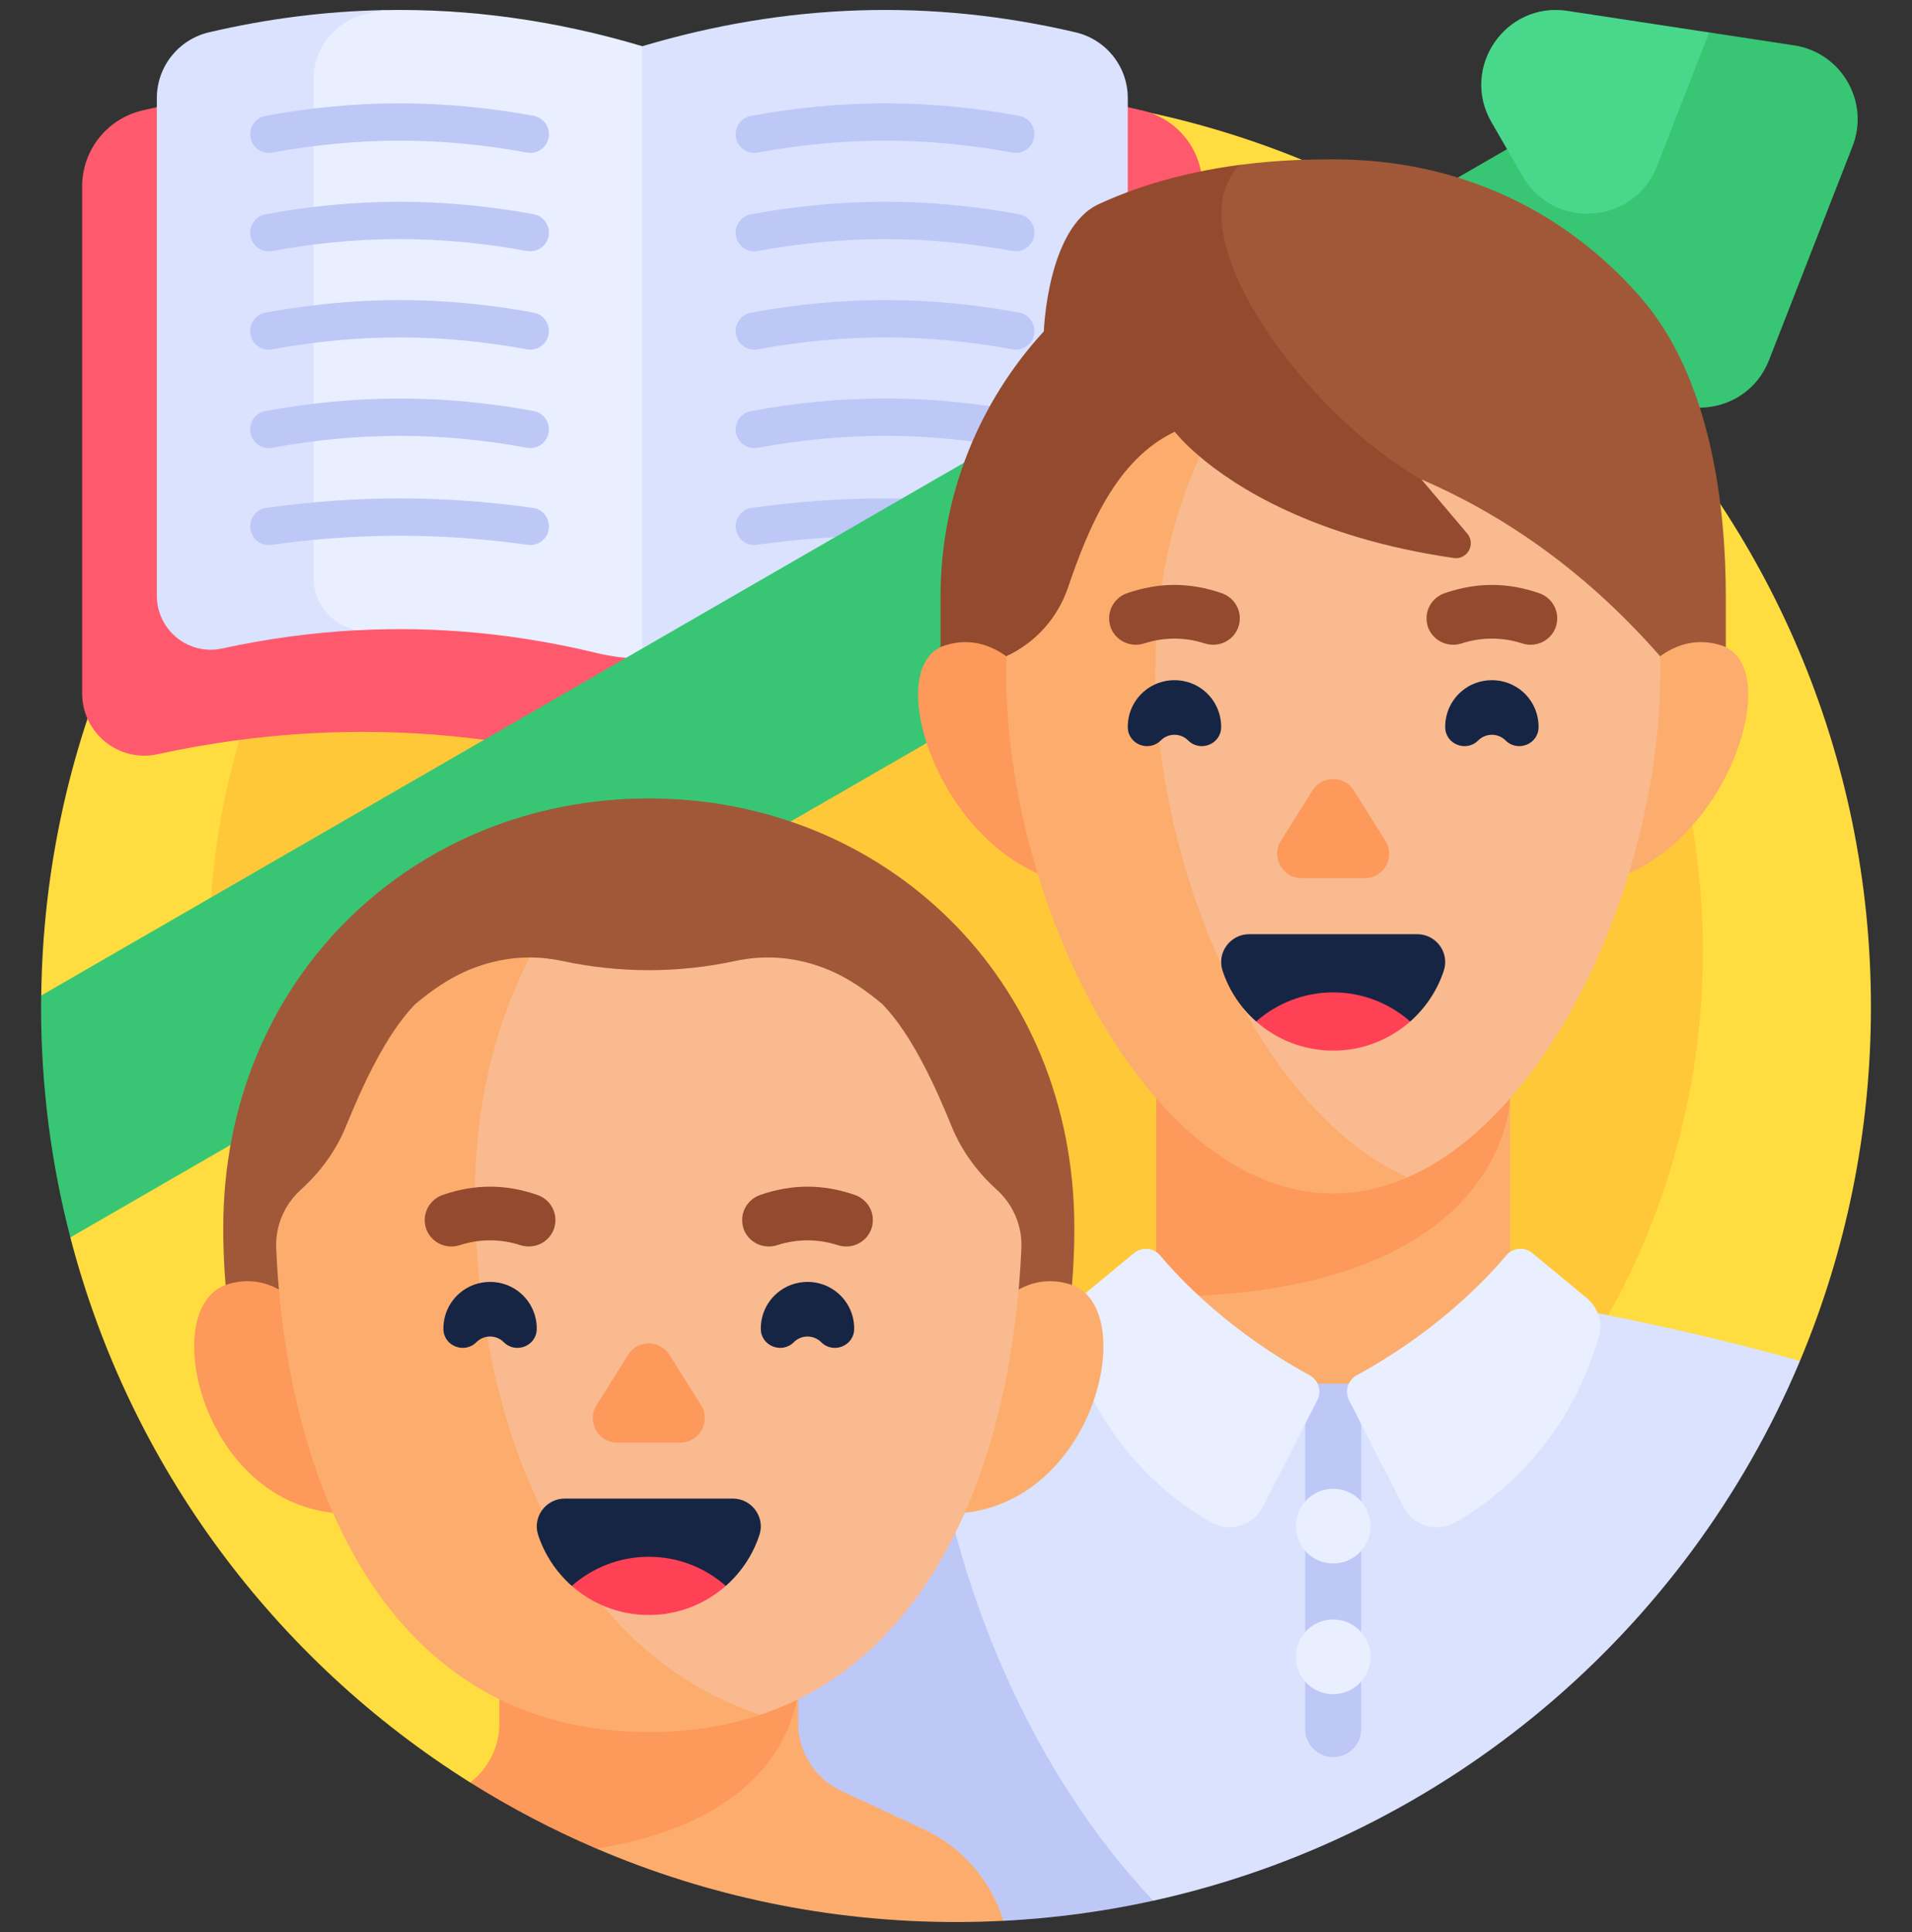 <svg xmlns="http://www.w3.org/2000/svg" width="96" height="97" viewBox="0 0 96 97" fill="none"><rect x="0" y="0" width="96" height="97" fill="#333333" stroke="none"/><g clip-path="url(#clip0_3224_4738)"><path d="M48 4.625C22.82 4.625 2.376 24.884 2.07 49.991L4.967 55.012L3.533 62.127C6.511 73.609 13.818 83.345 23.608 89.493H48L90.374 68.33C92.668 62.865 93.938 56.862 93.938 50.562C93.938 25.192 73.371 4.625 48 4.625Z" fill="#FFDD40"></path><path d="M48 85.25C68.711 85.25 85.5 68.461 85.5 47.75C85.5 27.039 68.711 10.25 48 10.25C27.289 10.25 10.5 27.039 10.5 47.75C10.5 68.461 27.289 85.25 48 85.25Z" fill="#FFC839"></path><path d="M60.375 9.351C60.375 7.533 59.119 5.96 57.349 5.545C48.971 3.582 40.641 3.851 32.25 6.35C27.234 4.856 22.239 4.16 17.243 4.26C13.882 4.328 10.52 4.755 7.151 5.545C5.381 5.96 4.125 7.533 4.125 9.351V34.814C4.125 36.805 5.964 38.291 7.91 37.866C10.502 37.301 13.089 36.95 15.675 36.812C20.316 36.563 24.953 37.002 29.606 38.129C30.475 38.34 31.363 38.445 32.25 38.445C33.137 38.445 34.025 38.34 34.894 38.129C42.139 36.373 49.348 36.286 56.59 37.866C58.536 38.291 60.375 36.805 60.375 34.814C60.375 22.576 60.375 21.589 60.375 9.351Z" fill="#FF596E"></path><path d="M56.625 4.921C56.625 3.345 55.537 1.982 54.002 1.622C46.742 -0.079 39.522 0.154 32.25 2.32L28.768 17.32L32.25 33.061C33.019 33.061 33.788 32.969 34.542 32.787C40.821 31.265 47.068 31.19 53.344 32.559C55.031 32.927 56.625 31.64 56.625 29.914C56.625 19.308 56.625 15.527 56.625 4.921Z" fill="#DAE2FE"></path><path d="M19.244 0.508C16.331 0.567 13.418 0.937 10.497 1.621C8.963 1.981 7.875 3.345 7.875 4.92V29.913C7.875 31.639 9.469 32.926 11.156 32.558C13.402 32.068 15.644 31.764 17.885 31.644L19.244 0.508Z" fill="#DAE2FE"></path><path d="M19.244 0.508C18.951 0.571 18.657 0.635 18.364 0.704C16.83 1.063 15.742 2.427 15.742 4.003V28.995C15.742 30.322 16.683 31.389 17.885 31.645C17.885 31.645 17.885 31.645 17.885 31.645C21.907 31.429 25.926 31.809 29.958 32.786C30.712 32.969 31.481 33.06 32.25 33.06V2.32C27.903 1.025 23.574 0.421 19.244 0.508Z" fill="#E9EFFF"></path><path d="M37.874 27.365C37.414 27.365 37.013 27.027 36.947 26.559C36.874 26.046 37.231 25.572 37.744 25.499C39.974 25.184 42.226 25.023 44.438 25.023C46.649 25.023 48.901 25.183 51.131 25.499C51.644 25.571 52.001 26.046 51.928 26.558C51.856 27.071 51.382 27.428 50.869 27.355C48.726 27.052 46.562 26.898 44.438 26.898C42.314 26.898 40.15 27.052 38.006 27.355C37.962 27.362 37.918 27.365 37.874 27.365Z" fill="#BEC8F7"></path><path d="M37.874 7.677C37.431 7.677 37.037 7.362 36.953 6.911C36.859 6.402 37.195 5.912 37.704 5.818C39.956 5.4 42.221 5.188 44.438 5.188C46.659 5.188 48.924 5.399 51.171 5.816C51.68 5.911 52.016 6.4 51.922 6.909C51.827 7.418 51.338 7.754 50.829 7.66C48.695 7.263 46.544 7.062 44.438 7.062C42.336 7.062 40.185 7.264 38.046 7.661C37.988 7.672 37.931 7.677 37.874 7.677Z" fill="#BEC8F7"></path><path d="M37.874 12.619C37.431 12.619 37.037 12.303 36.953 11.852C36.859 11.343 37.195 10.854 37.704 10.759C39.956 10.341 42.221 10.129 44.438 10.129C46.659 10.129 48.924 10.34 51.171 10.758C51.68 10.852 52.016 11.342 51.922 11.851C51.827 12.36 51.338 12.695 50.829 12.601C48.695 12.205 46.544 12.004 44.438 12.004C42.336 12.004 40.185 12.206 38.046 12.603C37.988 12.614 37.931 12.619 37.874 12.619Z" fill="#BEC8F7"></path><path d="M37.874 17.556C37.431 17.556 37.037 17.241 36.953 16.79C36.859 16.281 37.195 15.791 37.704 15.697C39.956 15.279 42.221 15.066 44.438 15.066C46.659 15.066 48.924 15.278 51.171 15.695C51.68 15.79 52.016 16.279 51.922 16.788C51.827 17.297 51.338 17.632 50.829 17.539C48.695 17.142 46.544 16.941 44.438 16.941C42.336 16.941 40.185 17.143 38.046 17.54C37.988 17.551 37.931 17.556 37.874 17.556Z" fill="#BEC8F7"></path><path d="M37.874 22.498C37.431 22.498 37.037 22.182 36.953 21.731C36.859 21.222 37.195 20.733 37.704 20.638C39.956 20.22 42.221 20.008 44.438 20.008C46.659 20.008 48.924 20.219 51.171 20.637C51.68 20.731 52.016 21.221 51.922 21.73C51.827 22.239 51.338 22.574 50.829 22.48C48.695 22.084 46.544 21.883 44.438 21.883C42.336 21.883 40.185 22.084 38.046 22.482C37.988 22.492 37.931 22.498 37.874 22.498Z" fill="#BEC8F7"></path><path d="M13.499 27.365C13.039 27.365 12.638 27.027 12.572 26.559C12.499 26.046 12.856 25.572 13.369 25.499C15.599 25.184 17.851 25.023 20.063 25.023C22.274 25.023 24.526 25.183 26.756 25.499C27.269 25.571 27.626 26.046 27.553 26.558C27.481 27.071 27.007 27.428 26.494 27.355C24.351 27.052 22.187 26.898 20.063 26.898C17.939 26.898 15.775 27.052 13.631 27.355C13.587 27.362 13.543 27.365 13.499 27.365Z" fill="#BEC8F7"></path><path d="M13.499 7.677C13.056 7.677 12.662 7.362 12.578 6.911C12.484 6.402 12.82 5.912 13.329 5.818C15.581 5.4 17.846 5.188 20.063 5.188C22.284 5.188 24.549 5.399 26.796 5.816C27.305 5.911 27.641 6.4 27.547 6.909C27.452 7.418 26.962 7.754 26.454 7.66C24.32 7.263 22.169 7.062 20.063 7.062C17.961 7.062 15.81 7.264 13.671 7.661C13.613 7.672 13.556 7.677 13.499 7.677Z" fill="#BEC8F7"></path><path d="M13.499 12.619C13.056 12.619 12.662 12.303 12.578 11.852C12.484 11.343 12.82 10.854 13.329 10.759C15.581 10.341 17.846 10.129 20.063 10.129C22.284 10.129 24.549 10.34 26.796 10.758C27.305 10.852 27.641 11.342 27.547 11.851C27.452 12.36 26.962 12.695 26.454 12.601C24.32 12.205 22.169 12.004 20.063 12.004C17.961 12.004 15.81 12.206 13.671 12.603C13.613 12.614 13.556 12.619 13.499 12.619Z" fill="#BEC8F7"></path><path d="M13.499 17.556C13.056 17.556 12.662 17.241 12.578 16.79C12.484 16.281 12.82 15.791 13.329 15.697C15.581 15.279 17.846 15.066 20.063 15.066C22.284 15.066 24.549 15.278 26.796 15.695C27.305 15.79 27.641 16.279 27.547 16.788C27.452 17.297 26.962 17.632 26.454 17.539C24.32 17.142 22.169 16.941 20.063 16.941C17.961 16.941 15.81 17.143 13.671 17.54C13.613 17.551 13.556 17.556 13.499 17.556Z" fill="#BEC8F7"></path><path d="M13.499 22.498C13.056 22.498 12.662 22.182 12.578 21.731C12.484 21.222 12.82 20.733 13.329 20.638C15.581 20.22 17.846 20.008 20.063 20.008C22.284 20.008 24.549 20.219 26.796 20.637C27.305 20.731 27.641 21.221 27.547 21.73C27.452 22.239 26.962 22.574 26.454 22.48C24.32 22.084 22.169 21.883 20.063 21.883C17.961 21.883 15.81 22.084 13.671 22.482C13.613 22.492 13.556 22.498 13.499 22.498Z" fill="#BEC8F7"></path><path d="M93.013 7.35L88.821 18.082C88.676 18.453 88.483 18.783 88.256 19.068C86.694 21.039 83.453 20.971 82.08 18.592L81.293 17.231L80.241 17.838L3.533 62.126C2.572 58.432 2.062 54.556 2.062 50.561C2.062 50.368 2.064 50.176 2.066 49.983L70.474 10.488L75.668 7.488L85.817 1.629L90.084 2.278C92.46 2.64 93.887 5.113 93.013 7.35Z" fill="#38C674"></path><path d="M78.694 0.545L85.817 1.63L83.195 8.341C82.051 11.27 78.027 11.575 76.455 8.852L75.668 7.49L74.882 6.128C73.31 3.404 75.586 0.072 78.694 0.545Z" fill="#49D88B"></path><path d="M57.901 95.428L57.901 95.428L46.32 67.574L46.32 67.574C44.451 68.048 42.565 68.577 40.836 69.148C38.031 70.074 35.637 71.112 34.395 72.209C34.231 72.353 34.064 72.529 33.895 72.732C32.445 74.462 30.808 78.207 29.26 82.465C29.259 82.467 29.259 82.468 29.259 82.47L50.386 96.438C52.952 96.306 55.463 95.965 57.901 95.428Z" fill="#BEC8F7"></path><path d="M90.374 68.332C83.712 66.429 76.128 65.16 75.822 65.109H58.053C57.79 65.153 52.136 66.099 46.32 67.575C46.371 68.187 46.434 68.828 46.514 69.499C47.796 79.968 51.961 89.11 57.901 95.428C72.602 92.199 84.665 81.93 90.374 68.332Z" fill="#DAE2FE"></path><path d="M58.053 65.106C58.053 65.106 61.619 71.343 66.897 71.343C66.911 71.343 66.924 71.342 66.938 71.342C72.193 71.322 75.823 65.106 75.823 65.106V55.094L58.053 65.106Z" fill="#FCAD6D"></path><path d="M68.344 69.469H65.531V86.812C65.531 87.589 66.161 88.219 66.938 88.219C67.714 88.219 68.344 87.589 68.344 86.812V69.469Z" fill="#BEC8F7"></path><path d="M66.938 78.496C67.973 78.496 68.812 77.657 68.812 76.621C68.812 75.586 67.973 74.746 66.938 74.746C65.902 74.746 65.062 75.586 65.062 76.621C65.062 77.657 65.902 78.496 66.938 78.496Z" fill="#E9EFFF"></path><path d="M66.938 85.059C67.973 85.059 68.812 84.219 68.812 83.184C68.812 82.148 67.973 81.309 66.938 81.309C65.902 81.309 65.062 82.148 65.062 83.184C65.062 84.219 65.902 85.059 66.938 85.059Z" fill="#E9EFFF"></path><path d="M58.053 47.512V65.107C75.813 65.107 75.823 55.094 75.823 55.094V47.512H58.053V47.512Z" fill="#FD995B"></path><path d="M58.25 63.032C59.291 64.271 61.761 66.866 65.751 69.045C66.198 69.289 66.374 69.841 66.142 70.295L63.409 75.66C62.92 76.618 61.731 76.966 60.798 76.431C58.659 75.206 55.17 72.471 53.598 67.123C53.388 66.409 53.635 65.639 54.209 65.166L56.938 62.914C57.334 62.587 57.92 62.639 58.25 63.032Z" fill="#E9EFFF"></path><path d="M75.625 63.032C74.584 64.271 72.114 66.866 68.124 69.045C67.677 69.289 67.501 69.841 67.733 70.295L70.466 75.66C70.955 76.618 72.144 76.966 73.077 76.431C75.216 75.206 78.705 72.471 80.277 67.123C80.487 66.409 80.24 65.639 79.666 65.166L76.937 62.914C76.541 62.587 75.955 62.639 75.625 63.032Z" fill="#E9EFFF"></path><path d="M62.25 8.277C60.121 8.558 57.613 9.12 55.168 10.248C52.583 11.441 52.41 16.637 52.41 16.637C49.19 20.146 47.223 24.824 47.223 29.962V35.602H80.802L62.25 8.277Z" fill="#934A2E"></path><path d="M82.288 14.829C78.579 10.644 73.359 8 66.938 8C65.989 8 64.294 8.01 62.25 8.279C58.802 11.774 65.708 20.905 71.367 24.068C76.268 26.807 79.913 33.784 80.801 35.603H86.652V29.964C86.652 25.65 85.998 19.015 82.288 14.829Z" fill="#A05838"></path><path d="M52.864 36.044C52.864 36.044 50.917 31.303 47.446 32.404C43.975 33.505 47.53 43.779 54.303 44.426L52.864 36.044Z" fill="#FD995B"></path><path d="M81.011 36.044C81.011 36.044 82.958 31.303 86.429 32.404C89.9 33.505 86.345 43.779 79.572 44.426L81.011 36.044Z" fill="#FCAD6D"></path><path d="M60.238 22.922C59.367 22.184 58.983 21.676 58.983 21.676C56.037 23.073 54.637 26.524 53.616 29.517C53.098 31.035 51.981 32.274 50.525 32.947L50.522 32.946C50.517 33.177 50.513 33.409 50.513 33.642C50.513 45.737 57.867 59.921 66.938 59.921C68.228 59.921 69.483 59.633 70.688 59.106L60.238 22.922Z" fill="#FCAD6D"></path><path d="M83.362 33.643C83.362 33.41 83.358 33.178 83.353 32.947C79.409 28.437 75.178 25.711 71.367 24.069L73.67 26.788C74.116 27.315 73.673 28.115 72.989 28.016C65.924 26.988 61.984 24.416 60.191 22.883C60.207 22.896 60.222 22.91 60.238 22.924C58.825 25.995 58.013 29.631 58.013 33.643C58.013 44.017 63.423 55.926 70.685 59.106C77.95 55.929 83.362 44.018 83.362 33.643Z" fill="#F9BA8F"></path><path d="M77.25 36.517C77.258 35.862 76.993 35.204 76.455 34.729C75.578 33.955 74.235 33.955 73.358 34.729C72.82 35.204 72.555 35.862 72.563 36.517C72.573 37.368 73.618 37.777 74.22 37.175C74.599 36.796 75.213 36.796 75.593 37.175C76.195 37.777 77.24 37.369 77.25 36.517Z" fill="#162544"></path><path d="M56.625 36.517C56.617 35.862 56.882 35.204 57.421 34.729C58.297 33.955 59.641 33.955 60.517 34.729C61.055 35.204 61.32 35.862 61.312 36.517C61.302 37.368 60.257 37.777 59.655 37.175C59.276 36.796 58.662 36.796 58.282 37.175C57.681 37.777 56.636 37.369 56.625 36.517Z" fill="#162544"></path><path d="M55.688 31.045V31.044C55.688 30.473 56.053 29.969 56.593 29.782C58.189 29.23 59.738 29.227 61.344 29.783C61.884 29.97 62.25 30.474 62.25 31.045C62.25 31.961 61.353 32.585 60.482 32.302C59.499 31.982 58.439 31.982 57.455 32.302C56.584 32.585 55.688 31.961 55.688 31.045Z" fill="#934A2E"></path><path d="M78.188 31.045V31.044C78.188 30.473 77.822 29.969 77.282 29.782C75.686 29.23 74.137 29.227 72.531 29.783C71.991 29.97 71.625 30.474 71.625 31.045C71.625 31.961 72.522 32.585 73.393 32.302C74.376 31.982 75.436 31.982 76.42 32.302C77.291 32.585 78.188 31.961 78.188 31.045Z" fill="#934A2E"></path><path d="M64.315 42.209L65.897 39.689C66.378 38.921 67.497 38.921 67.978 39.689L69.56 42.209C70.074 43.028 69.486 44.091 68.519 44.091H65.356C64.39 44.091 63.801 43.027 64.315 42.209Z" fill="#FD995B"></path><path d="M63.072 51.287H70.803C71.574 50.608 72.164 49.729 72.493 48.731C72.79 47.829 72.105 46.902 71.155 46.902H62.721C61.771 46.902 61.086 47.829 61.383 48.731C61.711 49.729 62.301 50.608 63.072 51.287Z" fill="#162544"></path><path d="M70.803 51.286C69.773 52.196 68.419 52.748 66.938 52.748C65.456 52.748 64.102 52.196 63.072 51.286C64.103 50.377 65.456 49.824 66.938 49.824C68.419 49.824 69.772 50.377 70.803 51.286Z" fill="#FF4155"></path><path d="M50.267 96.1C49.59 94.218 48.189 92.684 46.376 91.839L42.242 89.915C40.921 89.299 40.075 87.973 40.075 86.515V84.707L29.94 92.808C35.484 95.182 41.588 96.498 48 96.498C48.801 96.498 49.597 96.477 50.388 96.436L50.267 96.1Z" fill="#FCAD6D"></path><path d="M25.076 86.516C25.076 87.697 24.521 88.791 23.608 89.491C25.619 90.754 27.734 91.866 29.938 92.809C40.068 91.214 40.075 84.708 40.075 84.708V81.473H25.076V86.516Z" fill="#FD995B"></path><path d="M52.922 69.938C53.606 67.26 53.942 64.45 53.942 61.65C53.942 49.105 44.376 40.086 32.575 40.086C20.775 40.086 11.209 49.106 11.209 61.65C11.209 64.45 11.545 67.26 12.229 69.938H52.922Z" fill="#A05838"></path><path d="M16.815 68.13C16.815 68.13 14.867 63.389 11.396 64.49C7.925 65.591 10.041 75.316 16.815 75.963V68.13Z" fill="#FD995B"></path><path d="M48.336 68.13C48.336 68.13 50.283 63.389 53.754 64.49C57.225 65.591 55.11 75.316 48.336 75.963V68.13Z" fill="#FCAD6D"></path><path d="M38.112 86.115L38.108 86.069L26.588 48.07C25.627 48.071 24.587 48.253 23.494 48.715C22.584 49.101 21.692 49.7 20.84 50.422C19.341 51.964 18.148 54.64 17.367 56.557C16.781 57.998 15.864 59.046 15.11 59.725C14.28 60.473 13.82 61.55 13.868 62.667C14.363 74.274 19.284 86.961 32.575 86.961C34.613 86.961 36.453 86.662 38.112 86.115Z" fill="#FCAD6D"></path><path d="M50.041 59.725C49.287 59.046 48.37 57.998 47.783 56.557C47.002 54.64 45.81 51.964 44.31 50.423C43.459 49.7 42.567 49.102 41.656 48.716C39.902 47.973 38.283 47.953 36.912 48.248C35.483 48.555 34.029 48.709 32.575 48.709C31.121 48.709 29.668 48.555 28.238 48.248C27.721 48.137 27.169 48.07 26.587 48.071C24.846 51.479 23.846 55.525 23.846 59.99C23.846 71.331 28.377 82.84 38.108 86.07V86.116C47.27 83.098 50.864 72.496 51.283 62.667C51.331 61.55 50.871 60.474 50.041 59.725Z" fill="#F9BA8F"></path><path d="M42.888 66.728C42.896 66.073 42.631 65.415 42.092 64.94C41.216 64.166 39.872 64.166 38.996 64.94C38.457 65.415 38.193 66.073 38.2 66.728C38.211 67.579 39.256 67.988 39.858 67.386C40.237 67.007 40.851 67.007 41.23 67.386C41.832 67.988 42.877 67.579 42.888 66.728Z" fill="#162544"></path><path d="M22.263 66.728C22.255 66.073 22.52 65.415 23.058 64.94C23.935 64.166 25.279 64.166 26.155 64.94C26.693 65.415 26.958 66.073 26.95 66.728C26.94 67.579 25.895 67.988 25.293 67.386C24.914 67.007 24.3 67.007 23.92 67.386C23.319 67.988 22.273 67.579 22.263 66.728Z" fill="#162544"></path><path d="M21.325 61.256V61.255C21.325 60.684 21.691 60.18 22.231 59.993C23.827 59.441 25.376 59.438 26.982 59.994C27.522 60.18 27.888 60.685 27.888 61.256C27.888 62.172 26.991 62.796 26.12 62.513C25.137 62.193 24.077 62.193 23.093 62.513C22.222 62.796 21.325 62.172 21.325 61.256Z" fill="#934A2E"></path><path d="M43.825 61.256V61.255C43.825 60.684 43.46 60.18 42.92 59.993C41.324 59.441 39.775 59.438 38.169 59.994C37.629 60.18 37.263 60.685 37.263 61.256C37.263 62.172 38.16 62.796 39.031 62.513C40.014 62.193 41.074 62.193 42.058 62.513C42.928 62.796 43.825 62.172 43.825 61.256Z" fill="#934A2E"></path><path d="M28.71 79.623H36.441C37.212 78.944 37.802 78.065 38.13 77.067C38.427 76.165 37.742 75.238 36.793 75.238H28.358C27.408 75.238 26.723 76.165 27.02 77.067C27.349 78.065 27.939 78.944 28.71 79.623Z" fill="#162544"></path><path d="M36.441 79.622C35.411 80.531 34.057 81.084 32.575 81.084C31.094 81.084 29.74 80.532 28.71 79.622C29.741 78.713 31.094 78.16 32.575 78.16C34.057 78.16 35.41 78.713 36.441 79.622Z" fill="#FF4155"></path><path d="M29.953 70.545L31.535 68.025C32.016 67.257 33.135 67.257 33.616 68.025L35.198 70.545C35.712 71.363 35.123 72.427 34.157 72.427H30.994C30.027 72.427 29.439 71.363 29.953 70.545Z" fill="#FD995B"></path></g><defs><clipPath id="clip0_3224_4738"><rect width="96" height="96" fill="white" transform="translate(0 0.5)"></rect></clipPath></defs></svg>